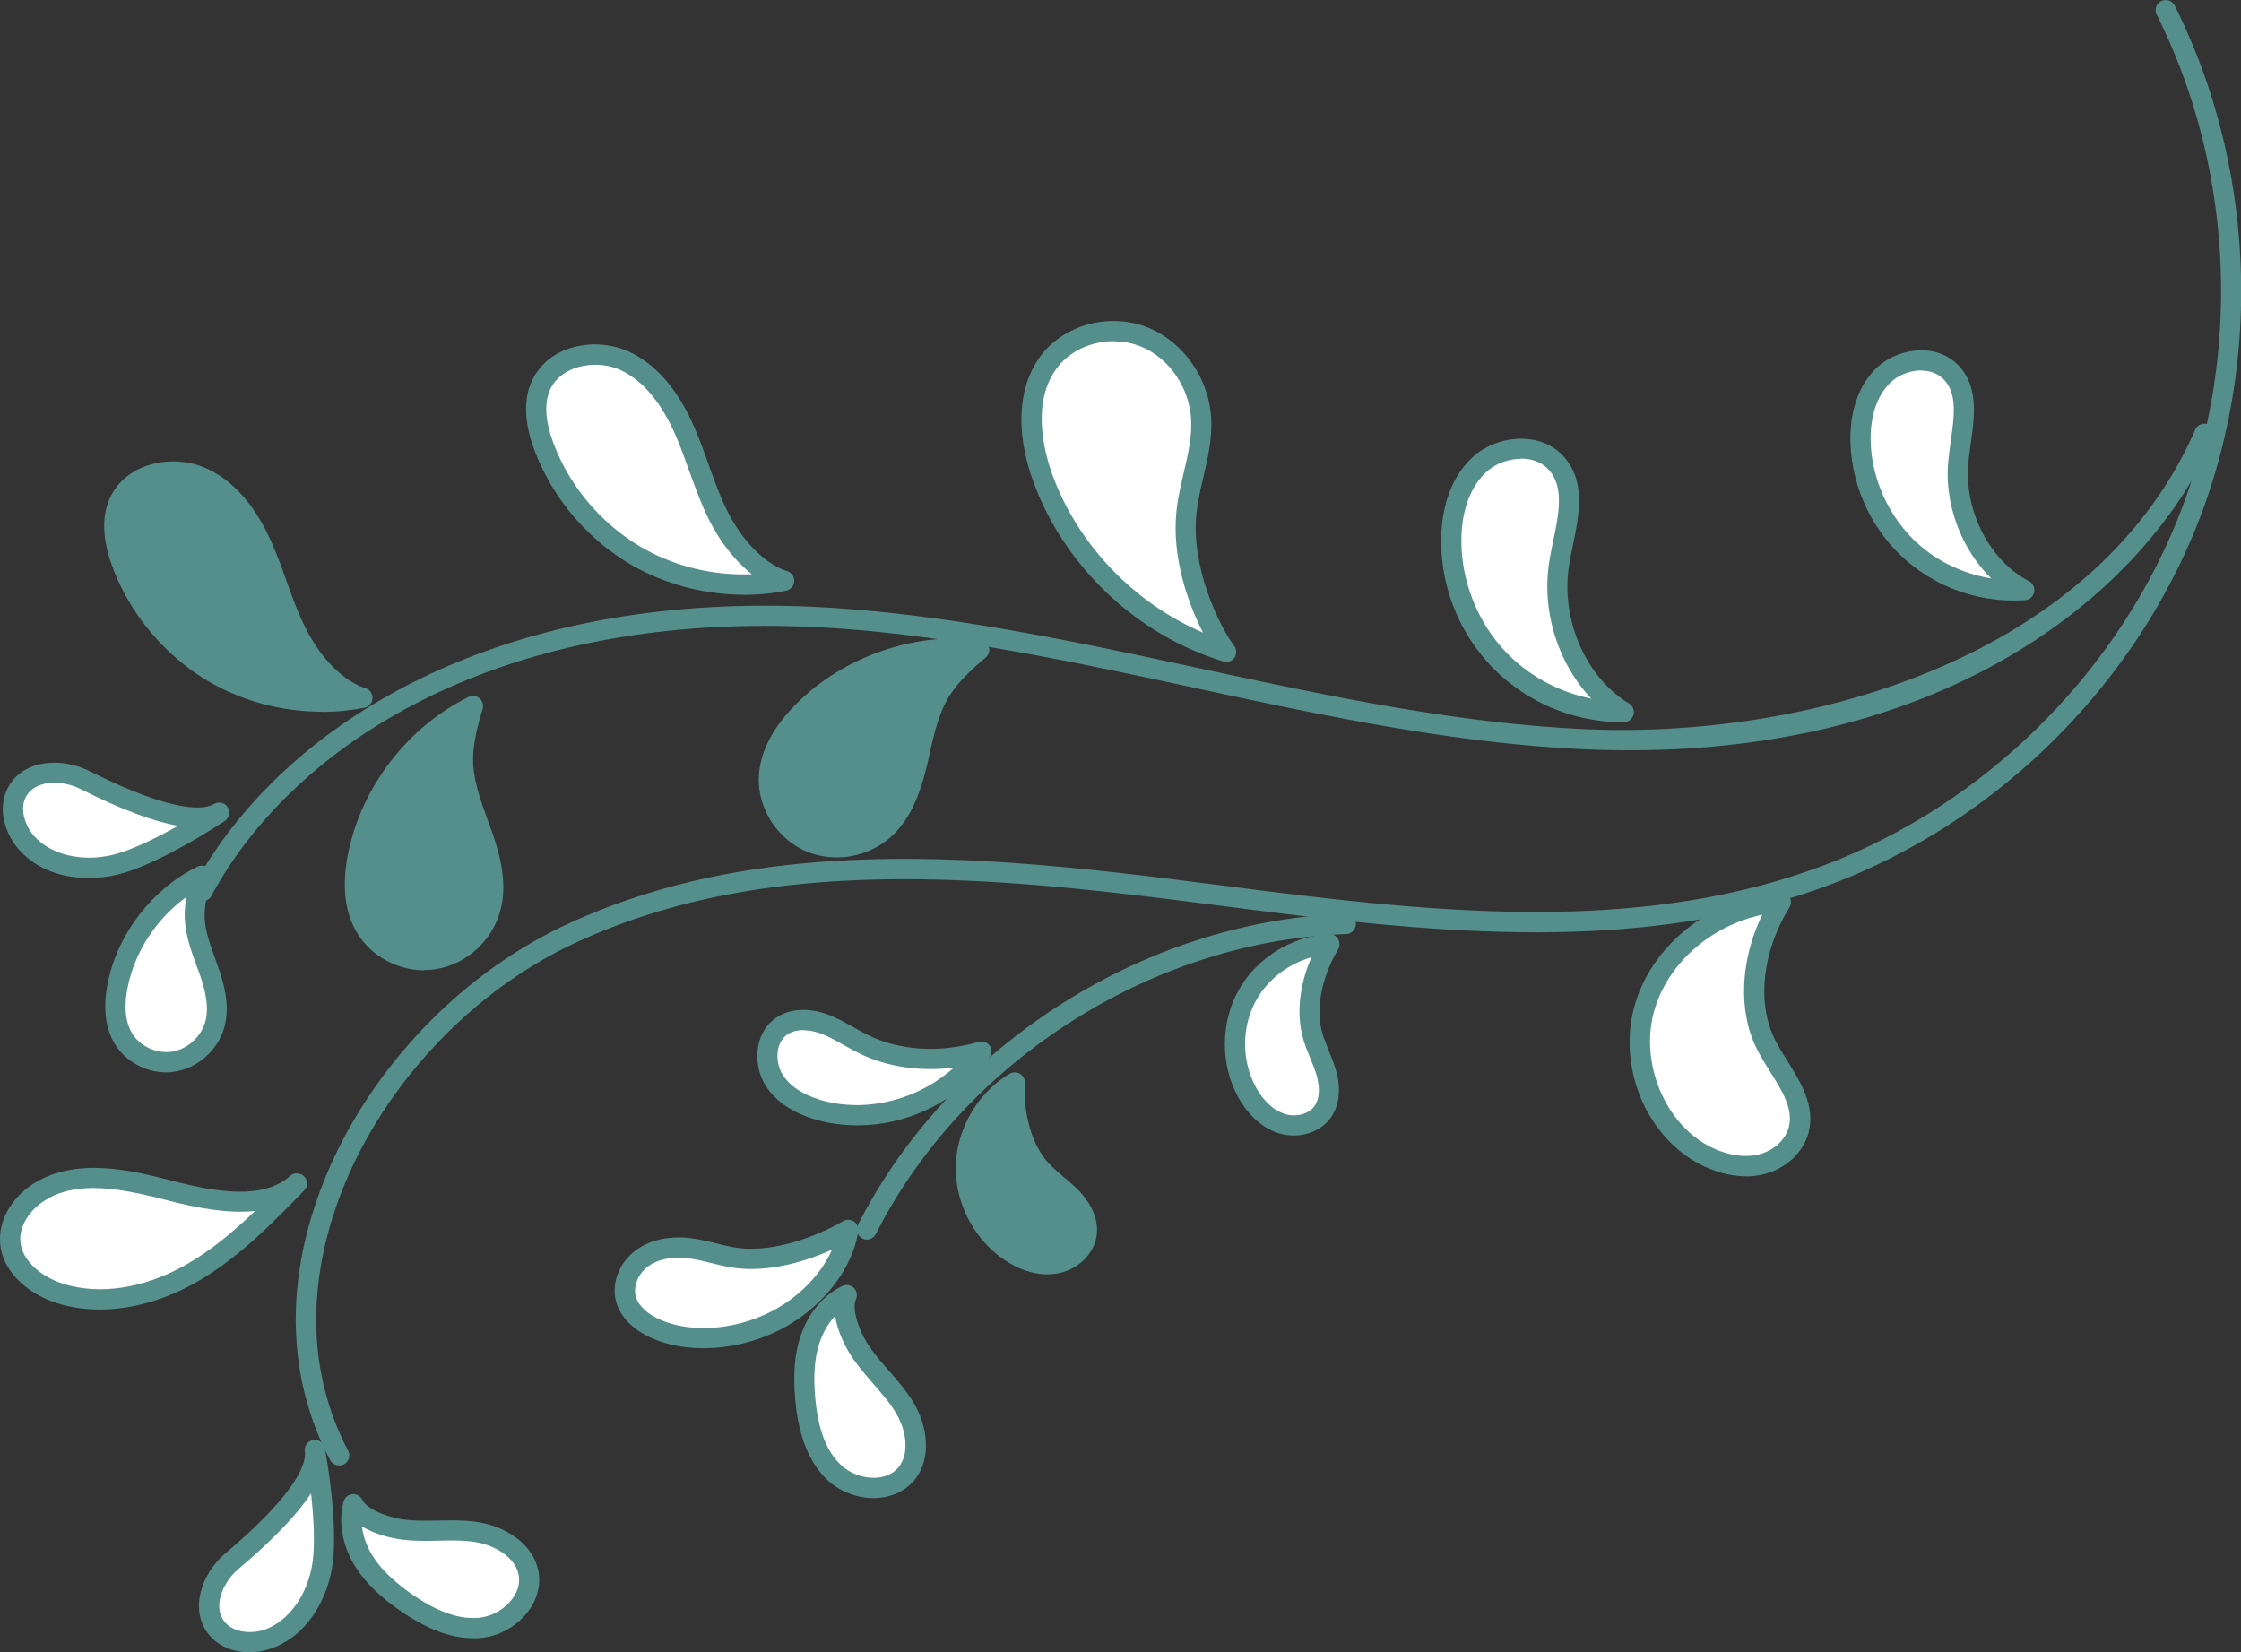 <svg id="_レイヤー_2" xmlns="http://www.w3.org/2000/svg" viewBox="0 0 173.86 128.19"><rect x="0" y="0" width="173.86" height="128.19" fill="#333333" stroke="none"/><defs><style>.cls-1{fill:#fff}.cls-2{fill:#548f8b}</style></defs><g id="_枝-蔦_手前"><g id="op_leaf_2_1"><path class="cls-2" d="M26.3 113.69c-.28 0-.55-.15-.69-.42-3.13-5.94-3.51-12.85-1.1-19.96 3.1-9.18 10.55-17.45 19.44-21.58 14.89-6.92 31.77-5.49 49.19-3.24l.58.07c16.21 2.09 32.97 4.25 48.03-1.52 12.37-4.74 22.61-14.94 27.4-27.28 4.79-12.34 4.11-26.78-1.83-38.62a.78.78 0 01.35-1.05.78.78 0 011.05.35c6.13 12.23 6.83 27.14 1.89 39.89s-15.53 23.29-28.3 28.18c-15.42 5.91-32.39 3.73-48.79 1.61l-.57-.07c-17.19-2.21-33.81-3.64-48.33 3.11-8.51 3.96-15.64 11.87-18.61 20.66-2.26 6.7-1.92 13.18 1 18.73a.782.782 0 01-.7 1.15z"/><path class="cls-2" d="M15.71 69.92a.78.78 0 01-.69-1.15c6.35-11.82 23.02-23.68 50.81-21.52 9.17.71 18.3 2.68 27.14 4.58 9.64 2.07 19.6 4.22 29.56 4.72 18.39.93 40.26-5.91 47.79-23.24a.785.785 0 011.44.62c-5.23 12.03-21.29 25.58-49.31 24.18-10.09-.51-20.11-2.66-29.81-4.75-8.78-1.89-17.87-3.85-26.93-4.55-27.04-2.1-43.19 9.31-49.31 20.7-.14.26-.41.41-.69.41zm51.55 26.25c-.12 0-.24-.03-.35-.08a.795.795 0 01-.35-1.06C73.6 81.12 88.8 71.42 104.38 70.9c.46-.01.8.33.81.76.01.43-.33.8-.76.81-15.03.51-29.69 9.86-36.48 23.27-.14.27-.42.43-.7.43z"/><path class="cls-1" d="M138.16 69.98c-4.65.35-9.1 3.51-10.51 7.96-1.41 4.45.67 9.86 4.89 11.84 1.26.59 2.71.88 4.07.56 1.36-.33 2.59-1.35 2.93-2.7.6-2.37-1.47-4.46-2.56-6.65-1.67-3.35-.85-7.75 1.17-11.01z"/><path class="cls-2" d="M135.43 91.26c-1.27 0-2.4-.39-3.22-.77-4.49-2.11-6.87-7.84-5.3-12.79 1.46-4.62 6.07-8.12 11.19-8.5.3-.02.58.12.73.38.15.25.15.57 0 .82-2.1 3.38-2.55 7.41-1.13 10.25.28.56.63 1.12.98 1.68 1.01 1.62 2.16 3.46 1.64 5.51-.4 1.57-1.77 2.85-3.51 3.27-.47.11-.93.16-1.37.16zm1.29-20.29c-3.88.82-7.18 3.62-8.31 7.2-1.31 4.15.73 9.14 4.47 10.9 1.24.58 2.5.76 3.55.5 1.16-.28 2.1-1.13 2.35-2.13.36-1.41-.52-2.81-1.45-4.29-.38-.6-.75-1.2-1.05-1.81-1.45-2.92-1.26-6.85.43-10.36z"/><path class="cls-1" d="M95.14 50.57c-6.49-1.97-11.94-7.13-14.25-13.51-1.09-3-1.4-6.66.61-9.14 1.7-2.1 4.86-2.79 7.35-1.75 2.49 1.04 4.2 3.65 4.34 6.34.13 2.41-.87 4.74-1.13 7.15-.5 4.57 1.89 9.33 3.08 10.9z"/><path class="cls-2" d="M95.14 51.35c-.08 0-.15-.01-.23-.03-6.72-2.04-12.37-7.4-14.76-13.99-1.43-3.95-1.16-7.56.73-9.9 1.9-2.35 5.38-3.18 8.27-1.98 2.72 1.14 4.66 3.96 4.82 7.03.08 1.57-.27 3.08-.61 4.54-.22.94-.43 1.83-.53 2.74-.47 4.26 1.77 8.81 2.92 10.35.2.27.21.64.02.92-.15.21-.39.34-.64.34zm-8.73-24.88c-1.65 0-3.29.69-4.3 1.94-2.19 2.71-1.06 6.76-.48 8.38 1.98 5.46 6.36 10.01 11.7 12.29-1.15-2.25-2.45-5.85-2.05-9.5.11-1 .34-1.97.56-2.92.33-1.41.64-2.75.57-4.1-.13-2.48-1.68-4.75-3.86-5.66-.68-.28-1.41-.42-2.14-.42zm-7.69 57.52c-2.25 1.34-3.73 3.88-3.79 6.49-.06 2.62 1.3 5.22 3.49 6.66 1.01.66 2.22 1.09 3.41.91 1.19-.18 2.31-1.1 2.47-2.29.14-1.04-.43-2.06-1.16-2.81-.73-.76-1.61-1.35-2.33-2.12-1.68-1.81-2.22-4.59-2.09-6.83z"/><path class="cls-2" d="M81.28 98.87c-1.07 0-2.22-.37-3.29-1.08-2.4-1.58-3.91-4.46-3.84-7.33.07-2.87 1.7-5.68 4.17-7.15a.785.785 0 011.19.72c-.11 1.92.32 4.57 1.88 6.25.35.37.74.7 1.13 1.03.41.35.82.69 1.19 1.08 1.04 1.09 1.53 2.32 1.37 3.46-.2 1.47-1.51 2.71-3.13 2.96-.22.03-.45.05-.67.05zm-3.33-13.32c-1.34 1.27-2.19 3.09-2.23 4.94-.06 2.35 1.18 4.7 3.13 5.99.97.64 1.99.92 2.86.79.93-.15 1.71-.84 1.81-1.62.09-.65-.26-1.44-.95-2.17-.33-.35-.7-.66-1.07-.97-.43-.36-.87-.73-1.27-1.16-1.31-1.41-2.12-3.51-2.29-5.8z"/><path class="cls-1" d="M103.13 73.25c-2.61.14-5.1 1.7-6.37 3.99-1.27 2.29-1.27 5.23 0 7.52.58 1.05 1.46 2 2.6 2.39 1.14.39 2.55.1 3.25-.88.61-.86.57-2.02.28-3.03-.29-1.01-.8-1.95-1.07-2.96-.65-2.38.16-5.1 1.32-7.02z"/><path class="cls-2" d="M100.37 88.1c-.42 0-.86-.07-1.27-.21-1.2-.41-2.28-1.39-3.03-2.75-1.39-2.51-1.39-5.76 0-8.28s4.15-4.24 7.02-4.39c.32-.03.57.13.72.38.15.25.15.56 0 .81-.99 1.65-1.84 4.2-1.24 6.41.13.49.33.96.52 1.44.2.5.4 1 .55 1.51.42 1.45.27 2.76-.4 3.7-.63.88-1.73 1.38-2.87 1.38zm1.35-13.82c-1.78.5-3.38 1.72-4.27 3.34-1.14 2.05-1.14 4.7 0 6.76.56 1.02 1.33 1.74 2.17 2.03.89.3 1.9.05 2.36-.6.52-.73.33-1.79.17-2.36-.13-.46-.31-.91-.5-1.35-.21-.52-.43-1.05-.58-1.62-.5-1.86-.25-4.09.67-6.2z"/><path class="cls-1" d="M65.81 95.42c-.41 2.66-2.52 5.37-5.41 6.92-2.89 1.56-6.46 1.91-9.13.91-1.23-.46-2.3-1.24-2.67-2.34-.37-1.11.11-2.57 1.36-3.4 1.09-.72 2.51-.82 3.7-.65 1.2.17 2.29.58 3.5.73 2.83.37 6.2-.78 8.64-2.18z"/><path class="cls-2" d="M54.58 104.6c-1.27 0-2.5-.2-3.59-.61-1.62-.61-2.73-1.61-3.14-2.83-.51-1.52.2-3.33 1.68-4.3 1.5-.99 3.31-.91 4.25-.77.61.09 1.19.23 1.77.37.59.15 1.14.28 1.72.36 2.72.35 6-.84 8.15-2.08a.778.778 0 011.16.8c-.44 2.89-2.72 5.83-5.82 7.5a13.25 13.25 0 01-6.19 1.56zm-1.92-7.02c-.7 0-1.55.12-2.26.59-1 .66-1.29 1.78-1.05 2.49.34 1.02 1.52 1.6 2.2 1.86 2.46.93 5.78.58 8.48-.87 2.06-1.11 3.71-2.85 4.52-4.7-2.6 1.18-5.29 1.71-7.48 1.43-.67-.09-1.29-.24-1.9-.39-.53-.13-1.06-.26-1.61-.34-.24-.03-.55-.07-.9-.07z"/><path class="cls-1" d="M65.69 100.49c-1.4.65-2.38 2.01-2.86 3.48-.48 1.47-.49 3.05-.35 4.59.19 2.08.73 4.26 2.24 5.69 1.51 1.43 4.24 1.72 5.58.13 1.16-1.38.84-3.53-.08-5.09-.92-1.56-2.32-2.78-3.35-4.26-1.03-1.48-1.68-3.48-1.19-4.53z"/><path class="cls-2" d="M67.78 116.23c-1.32 0-2.65-.52-3.6-1.42-1.41-1.34-2.23-3.37-2.48-6.19-.18-1.97-.06-3.53.39-4.9.58-1.81 1.78-3.25 3.27-3.95.3-.14.65-.08.89.16.23.23.29.59.15.89-.29.62.09 2.28 1.12 3.75.42.61.91 1.17 1.43 1.76.69.79 1.4 1.61 1.96 2.55 1.03 1.75 1.43 4.29 0 5.99-.68.8-1.69 1.28-2.84 1.35h-.28zm-2.99-14.13c-.53.56-.95 1.28-1.22 2.11-.38 1.16-.48 2.52-.32 4.27.22 2.43.87 4.13 2 5.19.7.66 1.75 1.03 2.71.98.51-.03 1.22-.19 1.73-.79.93-1.11.58-2.95-.15-4.18-.48-.82-1.12-1.55-1.79-2.32-.52-.6-1.06-1.22-1.53-1.89-.67-.96-1.25-2.21-1.43-3.37z"/><path class="cls-1" d="M27.42 116.7c-.4 1.49 0 3.12.83 4.43.82 1.31 2.02 2.33 3.29 3.21 1.71 1.19 3.73 2.18 5.8 1.94s4.04-2.14 3.68-4.19c-.31-1.78-2.16-2.91-3.95-3.21-1.78-.3-3.62 0-5.42-.17-1.8-.16-3.75-.94-4.24-2z"/><path class="cls-2" d="M36.7 127.1c-1.73 0-3.57-.7-5.62-2.11-1.63-1.13-2.74-2.22-3.51-3.44-1.01-1.61-1.34-3.45-.92-5.04a.78.78 0 01.69-.58c.34-.03.64.15.78.45.29.62 1.8 1.39 3.59 1.55.74.07 1.48.05 2.27.04 1.04-.02 2.13-.04 3.21.14 2.01.34 4.21 1.66 4.59 3.85.18 1.04-.1 2.12-.79 3.04-.85 1.13-2.18 1.91-3.58 2.07-.24.03-.48.04-.72.04zm-8.62-8.68c.09.76.37 1.55.83 2.29.65 1.03 1.62 1.98 3.07 2.99 2.01 1.39 3.73 1.98 5.26 1.8.96-.11 1.91-.66 2.5-1.45.3-.41.64-1.06.5-1.83-.25-1.43-1.89-2.33-3.3-2.57-.94-.16-1.9-.14-2.92-.12-.79.02-1.61.03-2.44-.04-1.16-.1-2.5-.46-3.51-1.07z"/><path class="cls-1" d="M76.14 81.58c-2.66 3.83-7.79 5.75-12.31 4.62-1.48-.37-2.96-1.11-3.78-2.4-.81-1.3-.71-3.23.52-4.14.93-.68 2.23-.63 3.32-.24 1.09.39 2.05 1.07 3.08 1.58 2.77 1.37 6.14 1.47 9.16.58z"/><path class="cls-2" d="M66.53 87.31c-.97 0-1.94-.11-2.89-.35-1.96-.49-3.43-1.44-4.25-2.74-.97-1.54-.91-3.99.72-5.19 1.05-.77 2.52-.89 4.05-.34.75.27 1.42.65 2.08 1.02.36.2.72.41 1.09.59 2.47 1.22 5.6 1.41 8.59.53.32-.09.66.02.86.29.19.27.2.63 0 .91-2.31 3.32-6.26 5.28-10.26 5.28zm-4.2-7.39c-.51 0-.95.12-1.29.37-.91.67-.9 2.16-.32 3.09.76 1.21 2.22 1.78 3.3 2.06 3.46.87 7.34-.21 9.98-2.61-2.6.33-5.21-.05-7.37-1.12-.4-.2-.79-.42-1.17-.63-.62-.35-1.21-.69-1.83-.91-.45-.16-.9-.24-1.3-.24z"/><path class="cls-1" d="M60.85 45.05c-3.8.75-7.86.11-11.24-1.78-3.38-1.89-6.05-5.01-7.41-8.63-.58-1.55-.91-3.33-.19-4.82 1.06-2.21 4.15-2.85 6.39-1.85 2.24 1 3.73 3.19 4.72 5.44.99 2.25 1.6 4.66 2.74 6.84 1.14 2.18 2.97 4.18 4.98 4.81z"/><path class="cls-2" d="M57.72 46.14c-2.96 0-5.93-.75-8.5-2.18-3.52-1.97-6.35-5.26-7.76-9.05-.8-2.15-.86-3.98-.16-5.43 1.31-2.73 4.9-3.35 7.42-2.23 2.11.94 3.83 2.9 5.12 5.84.42.96.78 1.95 1.12 2.91.49 1.36.95 2.65 1.59 3.88 1.16 2.22 2.89 3.92 4.52 4.43a.787.787 0 01-.08 1.52c-1.07.21-2.17.32-3.27.32zM46.19 28.3c-1.43 0-2.88.61-3.48 1.86-.5 1.05-.43 2.46.22 4.2 1.28 3.44 3.85 6.43 7.05 8.22 2.52 1.41 5.45 2.09 8.35 1.97-1.21-.96-2.32-2.32-3.18-3.95-.69-1.32-1.19-2.72-1.68-4.07-.34-.93-.68-1.9-1.08-2.81-1.13-2.57-2.58-4.26-4.32-5.04-.57-.25-1.23-.38-1.89-.38zM28.11 54.13c-3.8.75-7.86.1-11.24-1.78-3.38-1.89-6.05-5.01-7.41-8.63-.58-1.55-.91-3.33-.19-4.82 1.06-2.21 4.15-2.85 6.39-1.85 2.24 1 3.73 3.19 4.72 5.44.99 2.25 1.6 4.66 2.74 6.84 1.14 2.18 2.97 4.18 4.98 4.81z"/><path class="cls-2" d="M24.99 55.22c-2.96 0-5.93-.75-8.5-2.18-3.52-1.97-6.35-5.26-7.76-9.05-.8-2.16-.86-3.98-.16-5.43 1.31-2.73 4.9-3.35 7.42-2.23 2.11.94 3.83 2.9 5.12 5.84.42.96.78 1.95 1.12 2.91.49 1.37.96 2.66 1.6 3.88 1.16 2.22 2.89 3.92 4.52 4.43a.787.787 0 01-.08 1.52c-1.07.21-2.17.32-3.27.32zM13.47 37.38c-1.43 0-2.88.61-3.48 1.86-.5 1.05-.43 2.46.22 4.2 1.28 3.44 3.85 6.43 7.06 8.22a15.81 15.81 0 008.35 1.97c-1.21-.96-2.32-2.32-3.18-3.95-.69-1.32-1.19-2.72-1.68-4.08-.34-.93-.68-1.9-1.08-2.81-1.13-2.57-2.58-4.26-4.32-5.04-.57-.25-1.23-.38-1.89-.38zm23.22 17.41c-4.51 2.22-7.9 6.6-8.91 11.53-.39 1.91-.41 4.01.6 5.67 1.07 1.77 3.27 2.77 5.32 2.44 2.04-.33 3.81-1.95 4.36-3.94.5-1.84.02-3.81-.61-5.61-.63-1.81-1.41-3.6-1.52-5.51-.11-1.91.62-4.02.77-4.58z"/><path class="cls-2" d="M32.91 75.28c-2.08 0-4.13-1.11-5.2-2.89-.98-1.62-1.21-3.72-.69-6.24 1.05-5.14 4.63-9.76 9.33-12.08.28-.13.61-.1.84.1.24.19.34.51.26.81l-.1.35c-.24.81-.73 2.48-.64 3.98.09 1.44.59 2.83 1.12 4.29.12.33.24.67.36 1 .6 1.71 1.21 3.95.62 6.08-.63 2.32-2.64 4.14-4.99 4.51-.3.05-.61.07-.91.07zm2.53-18.87c-3.48 2.28-6.05 6-6.89 10.07-.43 2.12-.26 3.84.5 5.11.89 1.48 2.8 2.35 4.52 2.07 1.73-.28 3.26-1.66 3.73-3.37.46-1.7-.04-3.56-.6-5.15l-.35-.98c-.55-1.51-1.12-3.06-1.22-4.74-.06-1.05.1-2.12.3-3.01z"/><path class="cls-1" d="M15.67 67.95c-3.31 1.63-5.8 4.85-6.54 8.46-.29 1.4-.3 2.94.44 4.16.79 1.3 2.4 2.03 3.9 1.79 1.5-.24 2.8-1.43 3.2-2.9.37-1.35.01-2.79-.45-4.12s-1.04-2.64-1.12-4.04c-.08-1.4.46-2.95.56-3.36z"/><path class="cls-2" d="M12.9 83.2c-1.6 0-3.18-.85-4-2.22-.74-1.23-.92-2.82-.54-4.73.78-3.83 3.45-7.29 6.96-9.01.28-.13.61-.1.84.1.24.19.34.51.26.81l-.07.26c-.17.58-.53 1.79-.47 2.86.06 1.03.43 2.03.81 3.1l.26.73c.45 1.28.9 2.97.46 4.58-.49 1.78-2.03 3.17-3.83 3.46-.23.04-.47.06-.7.06zm1.55-13.6c-2.29 1.66-3.98 4.2-4.54 6.97-.31 1.5-.19 2.72.34 3.6.61 1.02 1.93 1.61 3.11 1.42 1.19-.19 2.24-1.15 2.57-2.33.32-1.19-.04-2.52-.43-3.66l-.26-.71c-.41-1.12-.83-2.28-.9-3.54-.04-.6.03-1.21.12-1.76zm61.51-19.18c-4.99-.59-10.22 1.26-13.74 4.85-1.36 1.39-2.52 3.14-2.58 5.09-.06 2.07 1.25 4.1 3.14 4.94 1.9.83 4.26.43 5.8-.95 1.42-1.28 2.08-3.19 2.53-5.04.45-1.86.77-3.79 1.71-5.45.94-1.66 2.7-3.04 3.13-3.43z"/><path class="cls-2" d="M64.92 66.52c-.83 0-1.67-.16-2.44-.5-2.2-.97-3.68-3.3-3.61-5.68.06-1.89 1-3.78 2.8-5.62 3.67-3.74 9.18-5.69 14.39-5.08.3.04.56.25.65.54.1.29.01.61-.22.82l-.28.24c-.64.55-1.96 1.69-2.7 3-.71 1.26-1.04 2.69-1.38 4.21-.08.35-.16.7-.24 1.04-.43 1.76-1.13 3.97-2.77 5.44a6.317 6.317 0 01-4.2 1.59zm9.12-15.42c-4.16.03-8.34 1.75-11.25 4.72-1.52 1.55-2.31 3.08-2.35 4.56-.05 1.73 1.07 3.49 2.67 4.19 1.6.71 3.64.37 4.96-.81 1.32-1.18 1.9-3.01 2.3-4.65l.24-1.02c.36-1.56.72-3.17 1.55-4.63.52-.91 1.24-1.73 1.89-2.37z"/><path class="cls-1" d="M17 63.04c-2.04 1.36-5.72 3.5-8.11 4.06-2.39.56-5.16.14-6.81-1.68-1-1.1-1.46-2.84-.68-4.11 1-1.64 3.46-1.66 5.18-.8 1.72.86 8.03 4 10.42 2.53z"/><path class="cls-2" d="M6.88 68.12c-1.9 0-3.94-.57-5.38-2.17-1.11-1.23-1.82-3.33-.77-5.04 1.23-2.01 4.12-2.14 6.2-1.09 6.87 3.45 9.04 2.94 9.66 2.56.36-.22.84-.12 1.07.24.23.36.13.84-.23 1.08-2.37 1.57-5.98 3.61-8.36 4.17-.67.16-1.42.25-2.19.25zm-2.67-7.39c-.89 0-1.72.3-2.14.99-.6.97-.14 2.36.6 3.17 1.3 1.43 3.67 2 6.05 1.44 1.43-.34 3.38-1.29 5.09-2.26-1.94-.34-4.46-1.29-7.58-2.86-.61-.31-1.34-.48-2.02-.48z"/><path class="cls-1" d="M24.43 112.51c.45 2.41.97 6.64.55 9.05-.42 2.42-1.9 4.8-4.22 5.6-1.41.48-3.18.23-4.04-.98-1.11-1.57-.17-3.84 1.3-5.08 1.47-1.24 6.83-5.82 6.42-8.59z"/><path class="cls-2" d="M19.35 128.19c-1.22 0-2.49-.44-3.28-1.55-1.37-1.93-.35-4.63 1.43-6.14 5.87-4.96 6.25-7.16 6.15-7.87a.785.785 0 011.55-.26c.52 2.8.97 6.92.55 9.33-.41 2.35-1.87 5.22-4.74 6.21-.51.17-1.08.28-1.67.28zm4.78-12.33c-1.08 1.65-2.94 3.59-5.61 5.85-1.21 1.02-2 2.85-1.16 4.03.66.93 2.12 1.05 3.15.7 1.83-.63 3.28-2.59 3.7-4.99.25-1.45.14-3.62-.08-5.57z"/><path class="cls-1" d="M23.04 91.81c-2.49 2.57-5.02 5.16-8.12 6.95-3.1 1.78-6.89 2.68-10.29 1.58-1.87-.6-3.69-2.04-3.83-4-.1-1.51.86-2.94 2.12-3.78 2.95-1.96 6.86-1.07 10.29-.19 3.43.88 7.43 1.59 9.84-.57z"/><path class="cls-2" d="M7.75 101.6c-1.17 0-2.31-.17-3.37-.51-1.91-.61-4.2-2.21-4.37-4.69-.12-1.68.83-3.4 2.47-4.49 3.37-2.24 7.91-1.07 10.92-.29 3.33.86 7.02 1.49 9.11-.39.31-.28.79-.26 1.09.04.29.31.29.79 0 1.09-2.5 2.57-5.08 5.23-8.3 7.08-2.47 1.42-5.1 2.16-7.55 2.16zm-.51-9.43c-1.43 0-2.75.28-3.89 1.05-1.15.77-1.85 1.97-1.77 3.07.11 1.59 1.73 2.8 3.28 3.3 2.86.92 6.39.37 9.66-1.52 1.93-1.11 3.65-2.57 5.27-4.12-2.14.23-4.54-.24-6.79-.82-2.01-.52-3.97-.96-5.76-.96z"/><path class="cls-1" d="M157.03 45.78c-3.15.22-6.37-.88-8.72-2.97-2.36-2.1-3.82-5.17-3.96-8.32-.09-1.94.37-4.01 1.76-5.36 1.39-1.35 3.88-1.64 5.23-.25 1.7 1.73.8 4.57.58 6.98-.36 4.03 1.77 8.19 5.11 9.93z"/><path class="cls-2" d="M156.22 46.59c-3.09 0-6.12-1.14-8.43-3.2a12.701 12.701 0 01-4.22-8.87c-.07-1.44.11-4.13 2-5.96 1.6-1.54 4.6-2.02 6.34-.24 1.62 1.66 1.28 4.03.98 6.13-.07.5-.14.99-.18 1.47-.33 3.72 1.64 7.57 4.69 9.16.31.16.48.51.41.86s-.36.6-.71.62c-.29.02-.58.03-.87.03zm-7.18-17.85c-.87 0-1.77.36-2.38.95-1.45 1.4-1.58 3.58-1.52 4.76.13 2.92 1.52 5.83 3.7 7.77 1.56 1.39 3.57 2.32 5.65 2.66-2.3-2.25-3.65-5.72-3.34-9.09.05-.5.12-1.03.19-1.55.27-1.91.53-3.71-.55-4.81-.46-.47-1.09-.68-1.75-.68z"/><path class="cls-1" d="M125.98 55.24c-3.53.03-7.04-1.41-9.53-3.91-2.49-2.5-3.91-6.02-3.85-9.55.03-2.17.68-4.45 2.33-5.86 1.65-1.41 4.43-1.57 5.85.07 1.78 2.05.58 5.15.17 7.83-.68 4.48 1.42 9.26 5.03 11.42z"/><path class="cls-2" d="M125.85 56.03c-3.71 0-7.34-1.51-9.96-4.14a14.134 14.134 0 01-4.08-10.12c.02-1.59.39-4.55 2.6-6.44 1.85-1.58 5.17-1.91 6.96.15 1.67 1.92 1.13 4.52.66 6.82-.11.55-.23 1.11-.31 1.64-.63 4.17 1.33 8.63 4.65 10.63.3.18.45.54.36.88a.78.78 0 01-.75.58h-.13zm-7.86-20.43c-.93 0-1.88.34-2.56.92-1.74 1.49-2.04 3.94-2.05 5.27-.05 3.29 1.3 6.65 3.63 8.98 1.73 1.74 4.03 2.95 6.45 3.43-2.53-2.65-3.86-6.69-3.28-10.51.08-.56.2-1.14.32-1.72.44-2.13.85-4.14-.31-5.48-.55-.63-1.35-.91-2.19-.91z"/></g></g></svg>